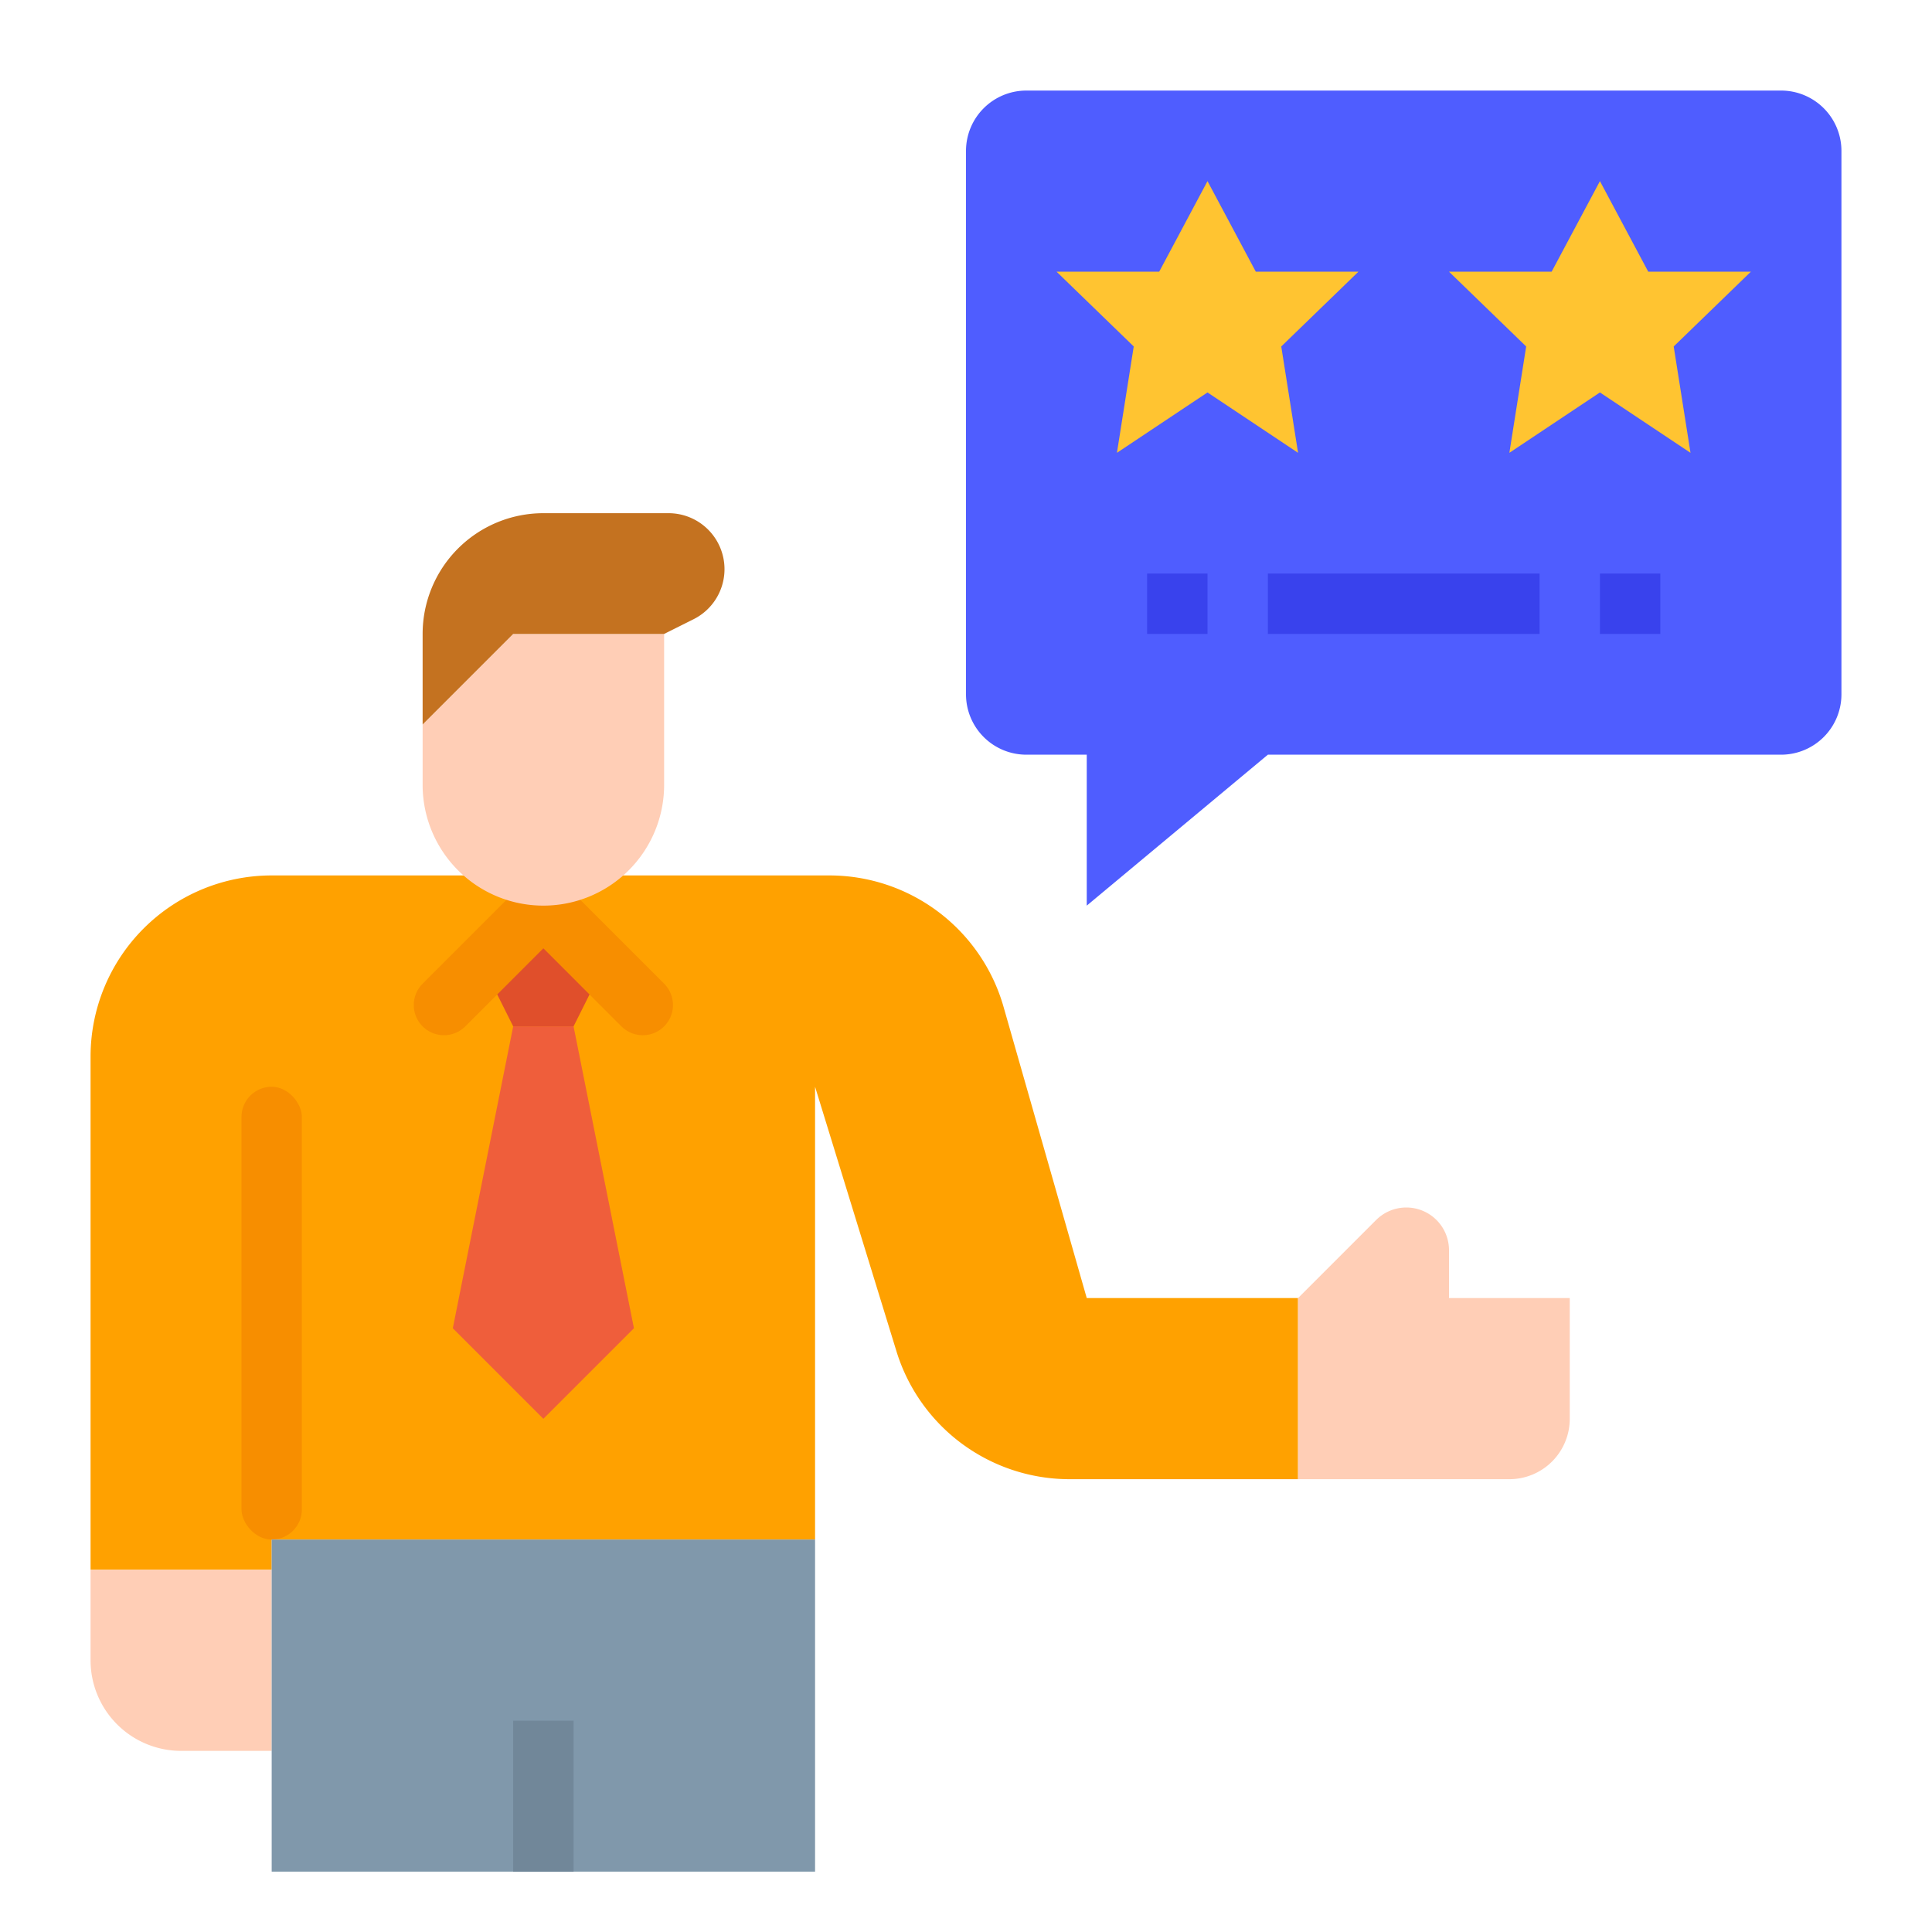 <svg id="flat-export" height="512" viewBox="0 0 512 512" width="512" xmlns="http://www.w3.org/2000/svg"><path d="m219.794 232a48 48 0 0 1 46.153 34.813l22.053 77.187h56v48h-60.548a48 48 0 0 1 -45.877-33.884l-21.574-70.116v120h-144v8h-48v-136a48 48 0 0 1 48-48z" fill="#ffa100"/><path d="m152 272 16 80-24 24-24-24 16-80z" fill="#ef5e3b"/><path d="m136 272-8-16 16-16 16 16-8 16z" fill="#e04f2b"/><path d="m72 416v48h-24a24 24 0 0 1 -24-24v-24z" fill="#ffceb6"/><rect fill="#f78e00" height="120" rx="8" width="16" x="64" y="288"/><path d="m344 344 20.686-20.686a11.314 11.314 0 0 1 8-3.314 11.314 11.314 0 0 1 11.314 11.314v12.686h32v32a16 16 0 0 1 -16 16h-56z" fill="#ffceb6"/><path d="m272 200h16v40l48-40h136a16 16 0 0 0 16-16v-144a16 16 0 0 0 -16-16h-200a16 16 0 0 0 -16 16v144a16 16 0 0 0 16 16z" fill="#4f5dff"/><path d="m320 104 24 16-4.452-28.182 20.452-19.818h-27.2l-12.8-24-12.8 24h-27.2l20.452 19.818-4.452 28.182z" fill="#ffc431"/><path d="m424 104 24 16-4.452-28.182 20.452-19.818h-27.2l-12.8-24-12.8 24h-27.2l20.452 19.818-4.452 28.182z" fill="#ffc431"/><g fill="#3942ed"><path d="m304 152h16v16h-16z"/><path d="m336 152h72v16h-72z"/><path d="m424 152h16v16h-16z"/></g><path d="m72 408h144v88h-144z" fill="#8098ab"/><path d="m136 456h16v40h-16z" fill="#718799"/><path d="m164.686 272-20.686-20.686-20.686 20.686a8 8 0 0 1 -11.314 0 8 8 0 0 1 0-11.314l26.343-26.343a8.003 8.003 0 0 1 11.314 0l26.343 26.343a8 8 0 0 1 0 11.314 8 8 0 0 1 -11.315-0z" fill="#f78e00"/><path d="m144 240a32 32 0 0 1 -32-32v-16l24-24h40v40a32 32 0 0 1 -32 32z" fill="#ffceb6"/><path d="m176 168 7.801-3.9a14.833 14.833 0 0 0 8.199-13.267 14.833 14.833 0 0 0 -14.833-14.833h-33.167a32 32 0 0 0 -32 32v24l24-24z" fill="#c47220"/></svg>